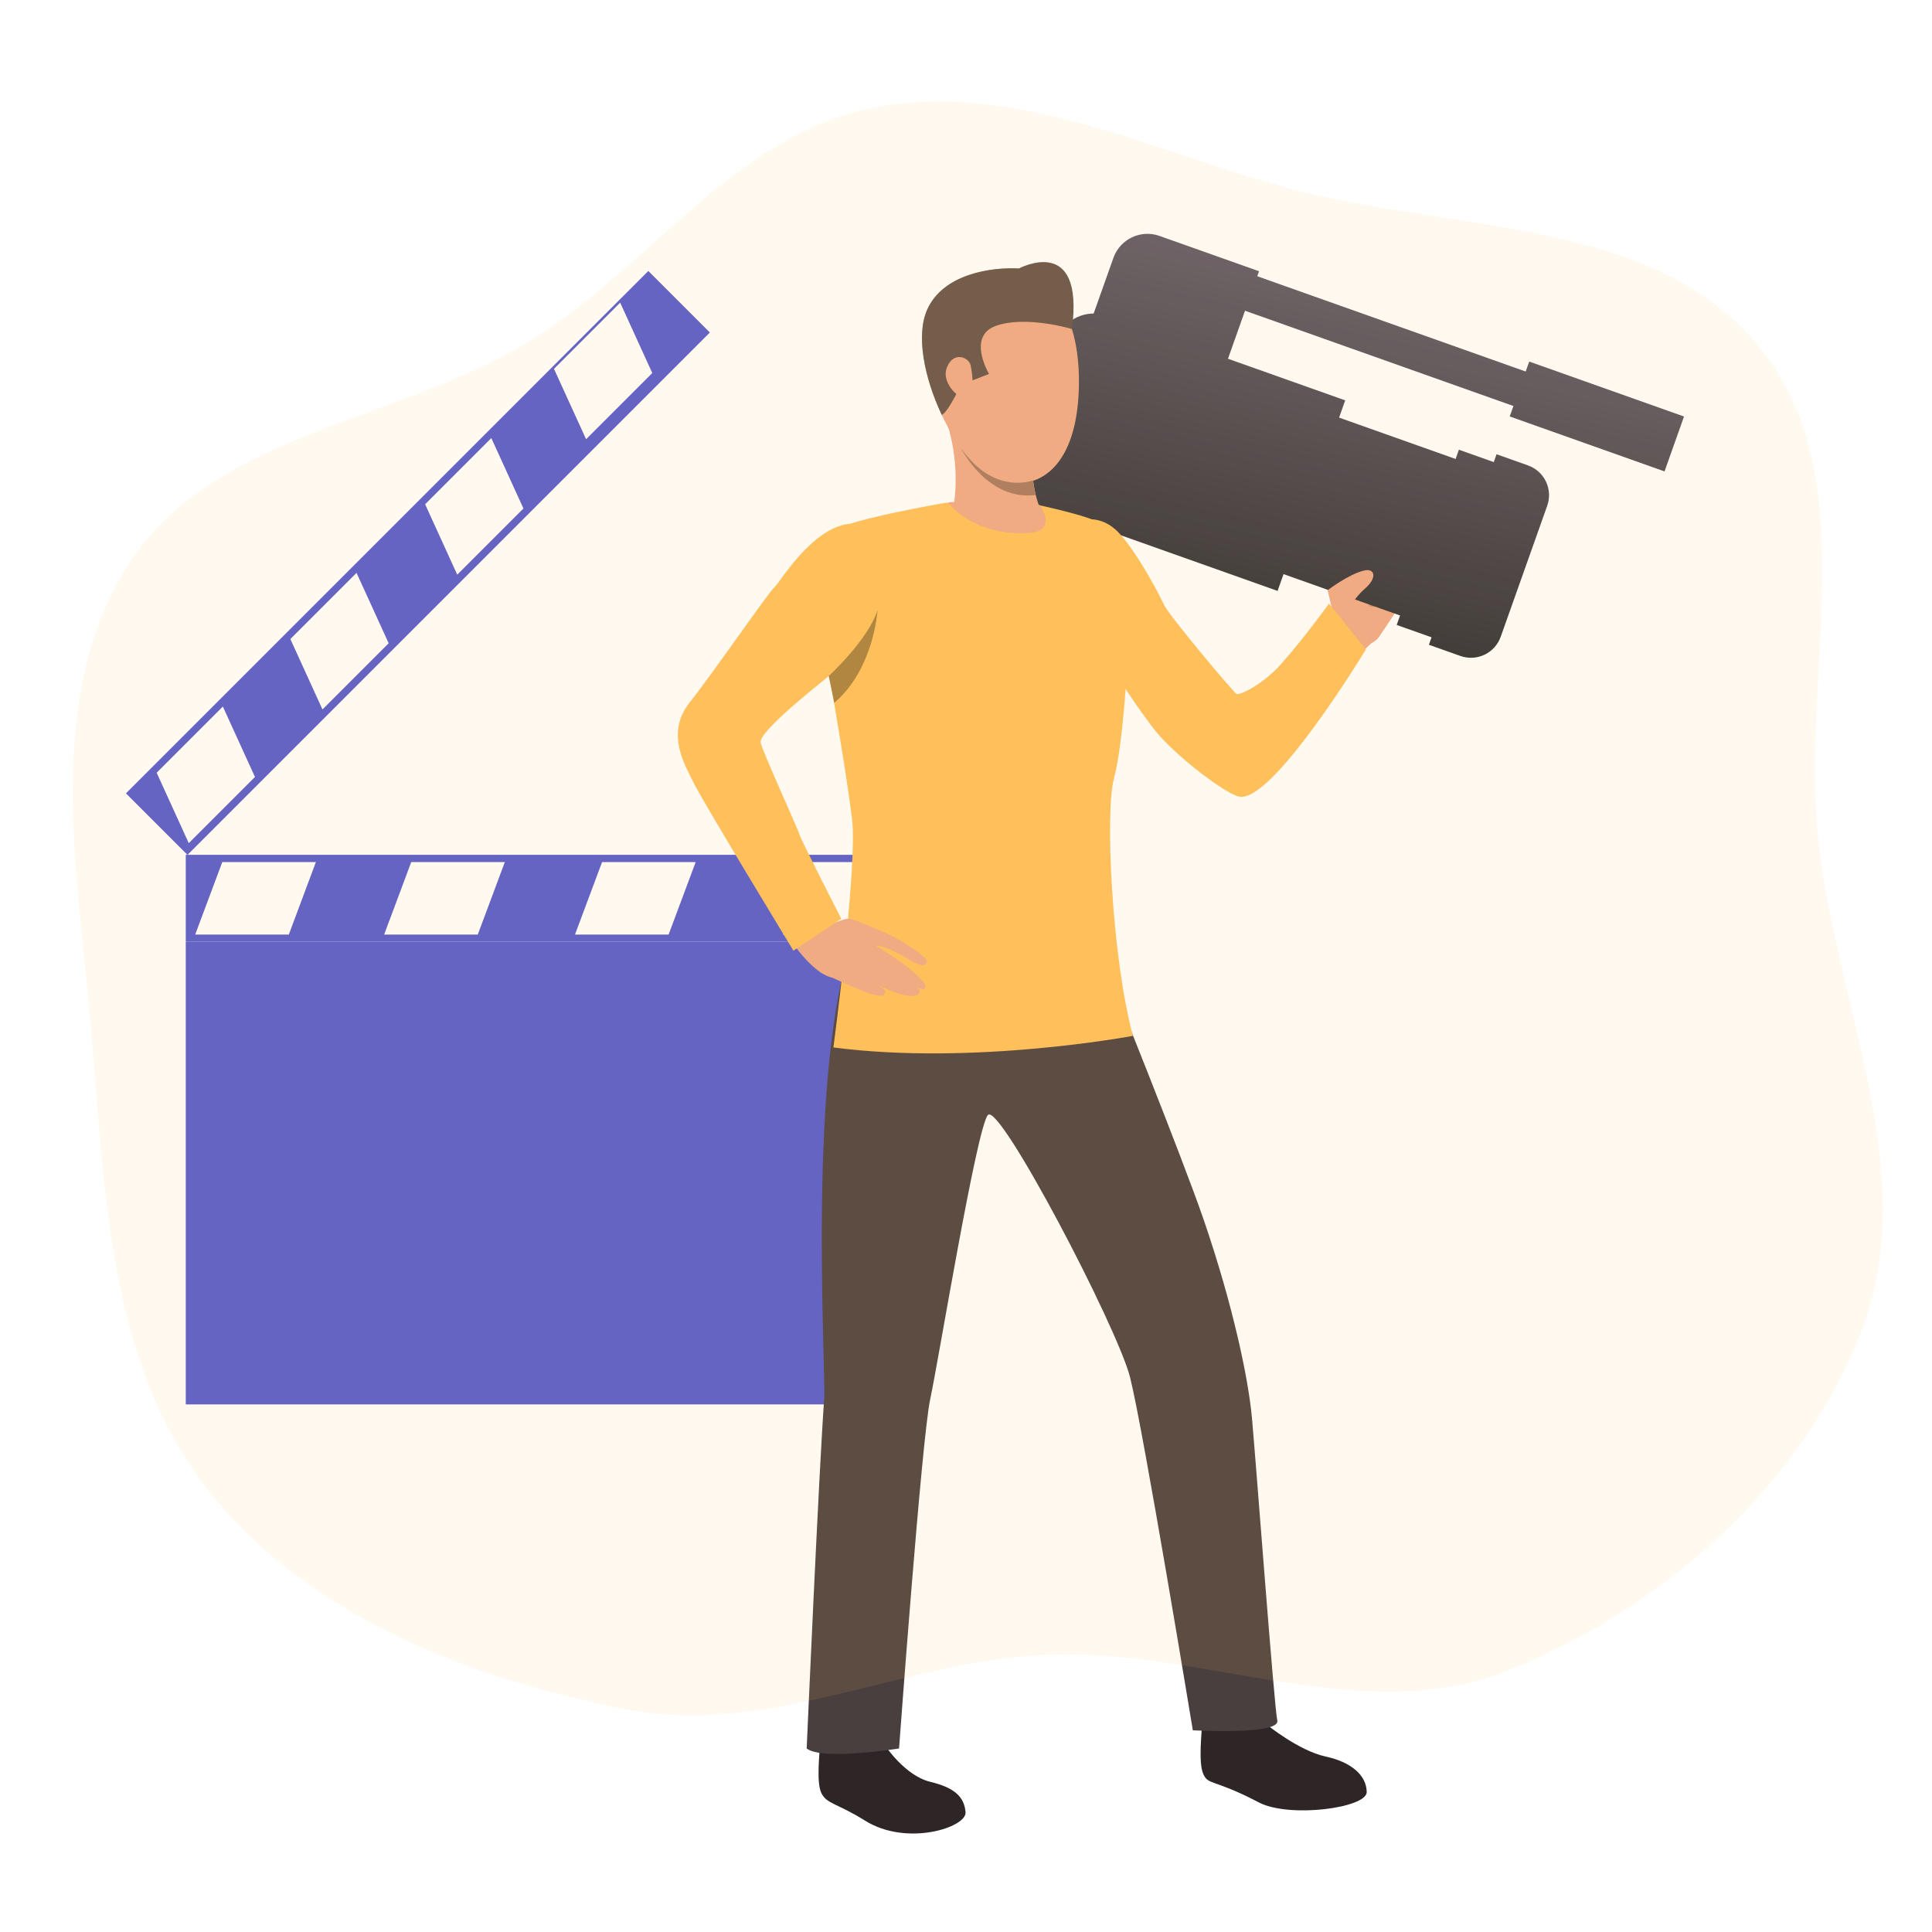 <svg width="149" height="149" viewBox="0 0 149 149" fill="none" xmlns="http://www.w3.org/2000/svg">
<rect x="0" y="0" width="149" height="149" fill="#333333" stroke="none"/>
<g clip-path="url(#clip0)">
<rect width="149" height="149" fill="white"/>
<path d="M71.305 72.638H14.327V108.311H71.305V72.638Z" fill="#555ACE"/>
<path d="M71.305 65.924H14.327V72.636H71.305V65.924Z" fill="#555ACE"/>
<path d="M22.274 72.075H15.055L17.143 66.485H24.362L22.274 72.075Z" fill="white"/>
<path d="M36.846 72.075H29.627L31.715 66.485H38.934L36.846 72.075Z" fill="white"/>
<path d="M51.564 72.075H44.345L46.433 66.485H53.652L51.564 72.075Z" fill="white"/>
<path d="M67.612 72.075H60.393L62.481 66.485H69.7L67.612 72.075Z" fill="white"/>
<path d="M54.747 25.643L14.459 65.932L9.712 61.186L50.001 20.897L54.747 25.643Z" fill="#555ACE"/>
<path d="M19.663 59.92L14.558 65.025L12.082 59.595L17.187 54.49L19.663 59.92Z" fill="white"/>
<path d="M29.974 49.609L24.869 54.714L22.393 49.284L27.497 44.179L29.974 49.609Z" fill="white"/>
<path d="M40.368 39.215L35.263 44.32L32.787 38.89L37.891 33.785L40.368 39.215Z" fill="white"/>
<path d="M50.305 28.77L45.201 33.875L42.724 28.445L47.829 23.341L50.305 28.77Z" fill="white"/>
<path d="M103.025 48.197C103.025 48.197 102.48 45.941 102.407 45.593C102.336 45.246 102.708 44.329 103.229 43.313C103.749 42.297 104.906 41.158 105.103 41.136C105.298 41.114 105.485 41.001 105.93 41.241C106.373 41.482 106.616 41.929 106.616 41.929C106.616 41.929 107.303 41.968 107.562 42.543C107.562 42.543 108.206 42.609 108.392 43.309C108.392 43.309 109.02 43.391 109.112 43.911C109.112 43.911 108.739 44.831 108.7 45.211C108.66 45.591 107.582 47.339 106.438 48.989C106.438 48.989 105.42 50.973 103.025 48.197Z" fill="#EEA886"/>
<path d="M102.747 49.136C102.747 49.136 103.012 48.074 102.954 47.338C102.898 46.601 106.5 48.898 106.5 48.898C106.5 48.898 105.23 50.12 104.258 51.029C103.482 51.754 102.747 49.136 102.747 49.136Z" fill="#EEA886"/>
<path d="M104.839 45.418C104.839 45.418 105.534 46.355 105.597 46.716C105.659 47.078 108.139 46.208 108.139 46.208C108.139 46.208 106 44.603 104.839 45.418Z" fill="#CF8C6C"/>
<path d="M104.949 41.374C104.949 41.374 103.693 43.981 104.088 44.235C104.483 44.489 104.782 44.343 104.782 44.343L104.752 45.65C104.752 45.65 105.221 46.527 106.038 45.761C106.038 45.761 106.391 46.624 107.093 45.79C107.093 45.79 107.581 46.256 107.974 45.927C108.367 45.599 109.105 43.888 109.105 43.888C109.105 43.888 109.099 43.457 108.386 43.286C108.386 43.286 108.247 42.605 107.555 42.52C107.555 42.52 107.358 41.992 106.61 41.907C106.61 41.907 106.079 40.764 105.096 41.113C105.096 41.113 105.001 41.264 104.949 41.374Z" fill="#DB9C7C"/>
<path fill-rule="evenodd" clip-rule="evenodd" d="M110.091 48.218L78.339 36.947L82.625 24.877L114.376 36.148L110.091 48.218Z" fill="url(#paint0_linear)"/>
<path fill-rule="evenodd" clip-rule="evenodd" d="M117.236 36.36L112.513 34.683L107.716 48.197L112.439 49.874L117.236 36.36Z" fill="url(#paint1_linear)"/>
<path fill-rule="evenodd" clip-rule="evenodd" d="M117.844 35.894L115.417 35.032L110.2 49.727L112.627 50.589C113.896 51.038 115.289 50.376 115.739 49.107L119.325 39.005C119.775 37.737 119.112 36.344 117.844 35.894Z" fill="url(#paint2_linear)"/>
<path fill-rule="evenodd" clip-rule="evenodd" d="M85.377 24.357L103.746 30.877L98.529 45.572L80.16 39.051C78.566 38.486 77.733 36.734 78.298 35.14L81.465 26.218C82.032 24.624 83.782 23.791 85.377 24.357Z" fill="url(#paint3_linear)"/>
<path fill-rule="evenodd" clip-rule="evenodd" d="M93.955 29.776L83.657 26.119L85.869 19.887C86.383 18.438 87.975 17.68 89.424 18.195L97.099 20.919L93.955 29.776Z" fill="url(#paint4_linear)"/>
<path fill-rule="evenodd" clip-rule="evenodd" d="M128.372 36.356L116.433 32.118L117.936 27.884L129.875 32.122L128.372 36.356Z" fill="url(#paint5_linear)"/>
<path fill-rule="evenodd" clip-rule="evenodd" d="M121.471 32.999L95.033 23.614L95.977 20.954L122.415 30.339L121.471 32.999Z" fill="url(#paint6_linear)"/>
<path d="M105.339 50.093C105.339 50.093 98.083 62.059 95.542 61.433C94.367 61.144 90.472 58.142 89 56.235C88.516 55.607 88.041 54.948 87.588 54.295L87.587 54.293C85.783 51.687 84.368 49.19 84.368 49.19C84.368 49.19 79.034 42.939 83.315 40.153C83.315 40.153 84.868 39.571 86.294 41.1C87.722 42.629 89.397 45.827 89.771 46.643C90.145 47.458 95.083 53.34 95.355 53.511C95.626 53.68 97.492 52.671 98.72 51.299C100.529 49.278 102.497 46.55 102.497 46.55L105.339 50.093Z" fill="#FFC05C"/>
<path d="M102.442 45.481C102.442 45.481 104.025 44.282 105.177 44.006C105.438 43.944 105.701 43.931 105.858 44.15C106.013 44.368 105.895 44.871 105.235 45.426C104.577 45.98 103.978 46.998 103.978 46.998C103.978 46.998 103.134 47.37 102.442 45.481Z" fill="#EEA886"/>
<path d="M72.624 31.987L72.628 31.992C73.18 33.171 73.853 34.29 74.594 35.24C77.153 38.523 83.122 38.605 83.21 29.589C83.226 27.882 83.013 26.497 82.67 25.374C81.449 21.373 78.579 20.707 78.579 20.707C76.457 20.59 72.745 21.115 71.508 23.877C70.63 25.839 71.266 29.091 72.624 31.987Z" fill="#EEA987"/>
<path d="M72.624 31.986L72.628 31.991C72.628 31.991 72.933 32.073 74.034 29.847C74.255 29.401 74.426 29.72 74.521 29.523L76.277 28.838C76.277 28.838 74.541 25.933 76.812 25.128C79.128 24.306 82.67 25.373 82.67 25.373C83.649 17.973 78.579 20.706 78.579 20.706C76.457 20.589 72.745 21.114 71.508 23.876C70.63 25.838 71.266 29.09 72.624 31.986Z" fill="#665249"/>
<path d="M74.855 28.166C74.724 27.563 73.534 27.044 73.028 28.34C72.522 29.635 74.215 31.008 74.66 30.724C75.106 30.439 75.071 29.164 74.855 28.166Z" fill="#EEA987"/>
<path d="M97.699 133.007C97.699 133.007 100.161 135.018 102.232 135.467C104.302 135.915 105.387 136.974 105.404 138.203C105.419 139.432 99.446 140.241 97.076 139.002C93.541 137.154 93.181 137.711 92.789 136.787C92.398 135.862 92.713 133.417 92.687 133.123C92.655 132.76 97.699 133.007 97.699 133.007Z" fill="#2E2626"/>
<path d="M97.501 132.351C97.501 132.351 97.77 133.354 97.73 133.375C97.69 133.397 93.065 133.915 93.205 133.11C93.318 132.457 93.48 131.748 93.48 131.748L97.501 132.351Z" fill="#2E2626"/>
<path d="M68.271 134.634C68.271 134.634 69.803 136.953 71.746 137.418C73.663 137.878 74.371 138.609 74.465 139.766C74.559 140.923 69.945 142.438 66.704 140.406C64.576 139.071 63.781 139.146 63.352 138.298C62.923 137.449 63.249 135.059 63.205 134.784C63.153 134.444 68.271 134.634 68.271 134.634Z" fill="#2E2626"/>
<path d="M67.742 133.77C67.742 133.77 67.838 134.746 67.802 134.769C67.766 134.791 63.496 135.547 63.52 134.777C63.54 134.165 63.791 133.404 63.791 133.404L67.742 133.77Z" fill="#2F6B8C"/>
<path d="M85.403 74.911C85.403 74.911 91.207 89.306 92.875 94.195C95.071 100.626 96.28 106.293 96.555 109.376C96.903 113.255 98.264 131.557 98.507 132.69C98.751 133.825 91.993 133.444 91.993 133.444C91.993 133.444 88.192 110.365 87.157 106.235C86.192 102.389 77.067 84.942 76.188 85.993C75.308 87.043 72.386 104.901 71.735 107.934C71.084 110.967 69.337 134.846 69.337 134.846C69.337 134.846 63.406 135.796 62.213 134.846C62.213 134.846 63.149 113.554 63.564 107.867C63.721 105.7 62.193 81.922 65.857 72.333C67.794 67.265 85.403 74.911 85.403 74.911Z" fill="#4A3F3F"/>
<path d="M79.111 38.737C79.111 38.737 84.133 39.768 84.783 40.345C85.491 40.959 86.903 47.171 86.978 48.846C87.052 50.522 86.62 57.425 85.913 60.03C85.206 62.636 85.753 73.868 87.374 79.887C87.374 79.887 75.143 82.195 64.274 80.782C64.274 80.782 66.148 66.738 65.713 63.168C65.156 58.594 63.346 48.62 63.346 48.62C63.346 48.62 63.481 41.705 64.449 40.886C65.417 40.067 72.899 38.78 72.899 38.78L79.111 38.737Z" fill="#FFC05C"/>
<path d="M80.269 39.911C80.269 39.911 78.729 41.069 73.575 38.798C73.575 38.798 74.081 36.019 73.071 32.719C72.059 29.419 79.722 36.132 79.722 36.132C79.639 36.191 79.624 36.52 79.671 36.98C79.674 37.01 79.678 37.04 79.681 37.071C79.719 37.403 79.788 37.794 79.888 38.196C79.9 38.245 79.913 38.294 79.925 38.345C80.215 39.448 80.269 38.948 80.269 39.911Z" fill="#EEA886"/>
<path d="M79.877 38.174H79.876C76.184 38.648 74.17 34.67 74.111 34.553C76.638 38.237 79.669 37.049 79.669 37.049H79.67C79.708 37.381 79.777 37.772 79.877 38.174Z" fill="#A77860"/>
<path d="M80.235 38.982C80.235 38.982 81.414 40.738 79.769 41.037C78.124 41.336 74.941 40.971 73.109 38.743C73.109 38.743 77.92 38.31 80.235 38.982Z" fill="#EEA886"/>
<path d="M63.13 70.936C63.13 70.936 63.51 71.267 63.914 71.258C64.613 71.244 65.412 70.441 66.138 71.153C66.864 71.865 65.313 74.95 64.758 75.316C64.203 75.682 62.948 75.05 61.611 73.365C60.272 71.68 63.13 70.936 63.13 70.936Z" fill="#EEA886"/>
<path d="M65.859 70.946C65.859 70.946 67.269 71.437 68.771 72.187C70.088 72.846 71.586 73.895 71.473 74.207C71.211 74.934 70.032 73.808 68.682 73.249C67.441 72.734 67.623 73.009 67.623 73.009C67.623 73.009 67.583 72.914 68.828 73.756C70.167 74.66 71.448 75.733 71.378 76.124C71.345 76.315 71.237 76.374 70.698 76.13C70.978 76.341 70.96 76.453 70.886 76.587C70.497 77.276 68.326 76.274 67.465 75.876C68.125 76.186 68.577 76.489 68.08 76.755C67.512 77.058 64.507 75.494 63.378 75.045C62.146 74.554 65.859 70.946 65.859 70.946Z" fill="#EEA886"/>
<path d="M68.136 41.49C68.984 42.338 68.659 45.429 67.189 48.023C66.026 50.072 64.556 51.606 63.799 52.235C63.04 52.864 58.459 56.463 58.663 57.283C58.867 58.103 61.53 63.902 61.647 64.336C61.763 64.77 64.882 70.858 64.882 70.858L61.19 73.318C61.19 73.318 53.975 61.444 53.478 60.343C52.981 59.241 51.228 56.66 53.167 54.204C55.137 51.707 59.263 45.679 59.746 45.268C60.229 44.858 64.361 37.715 68.136 41.49Z" fill="#FFC05C"/>
<path d="M67.68 47.062C67.666 47.181 67.38 51.607 64.343 54.203L63.913 52.135C63.913 52.135 66.926 49.376 67.68 47.062Z" fill="#A87F3D"/>
<path fill-rule="evenodd" clip-rule="evenodd" d="M135.718 26.793C143.887 36.838 138.872 51.811 140.226 64.676C141.569 77.435 148.145 90.346 143.669 102.349C139.154 114.458 128.291 124.013 116.307 128.823C105.107 133.319 92.767 127.092 80.701 127.624C69.623 128.112 59.168 133.969 48.28 131.824C36.166 129.437 23.657 124.604 16.017 114.881C8.325 105.091 8.078 91.698 7.015 79.305C5.974 67.174 3.358 53.777 9.897 43.535C16.366 33.403 30.617 32.583 40.858 26.297C50.087 20.632 56.63 10.461 67.253 8.328C78.14 6.141 88.709 11.636 99.446 14.532C111.98 17.912 127.517 16.709 135.718 26.793Z" fill="#FFC05C" fill-opacity="0.1"/>
</g>
<defs>
<linearGradient id="paint0_linear" x1="100.981" y1="16.031" x2="94.132" y2="46.424" gradientUnits="userSpaceOnUse">
<stop stop-color="#676070"/>
<stop offset="1" stop-color="#2F2F36"/>
</linearGradient>
<linearGradient id="paint1_linear" x1="117.548" y1="19.771" x2="110.698" y2="50.164" gradientUnits="userSpaceOnUse">
<stop stop-color="#676070"/>
<stop offset="1" stop-color="#2F2F36"/>
</linearGradient>
<linearGradient id="paint2_linear" x1="120.184" y1="20.349" x2="113.334" y2="50.742" gradientUnits="userSpaceOnUse">
<stop stop-color="#676070"/>
<stop offset="1" stop-color="#2F2F36"/>
</linearGradient>
<linearGradient id="paint3_linear" x1="95.138" y1="14.693" x2="88.289" y2="45.087" gradientUnits="userSpaceOnUse">
<stop stop-color="#676070"/>
<stop offset="1" stop-color="#2F2F36"/>
</linearGradient>
<linearGradient id="paint4_linear" x1="92.498" y1="14.11" x2="85.649" y2="44.503" gradientUnits="userSpaceOnUse">
<stop stop-color="#676070"/>
<stop offset="1" stop-color="#2F2F36"/>
</linearGradient>
<linearGradient id="paint5_linear" x1="125.534" y1="21.561" x2="118.685" y2="51.954" gradientUnits="userSpaceOnUse">
<stop stop-color="#676070"/>
<stop offset="1" stop-color="#2F2F36"/>
</linearGradient>
<linearGradient id="paint6_linear" x1="110.701" y1="18.201" x2="103.852" y2="48.595" gradientUnits="userSpaceOnUse">
<stop stop-color="#676070"/>
<stop offset="1" stop-color="#2F2F36"/>
</linearGradient>
<clipPath id="clip0">
<rect width="149" height="149" fill="white"/>
</clipPath>
</defs>
</svg>
